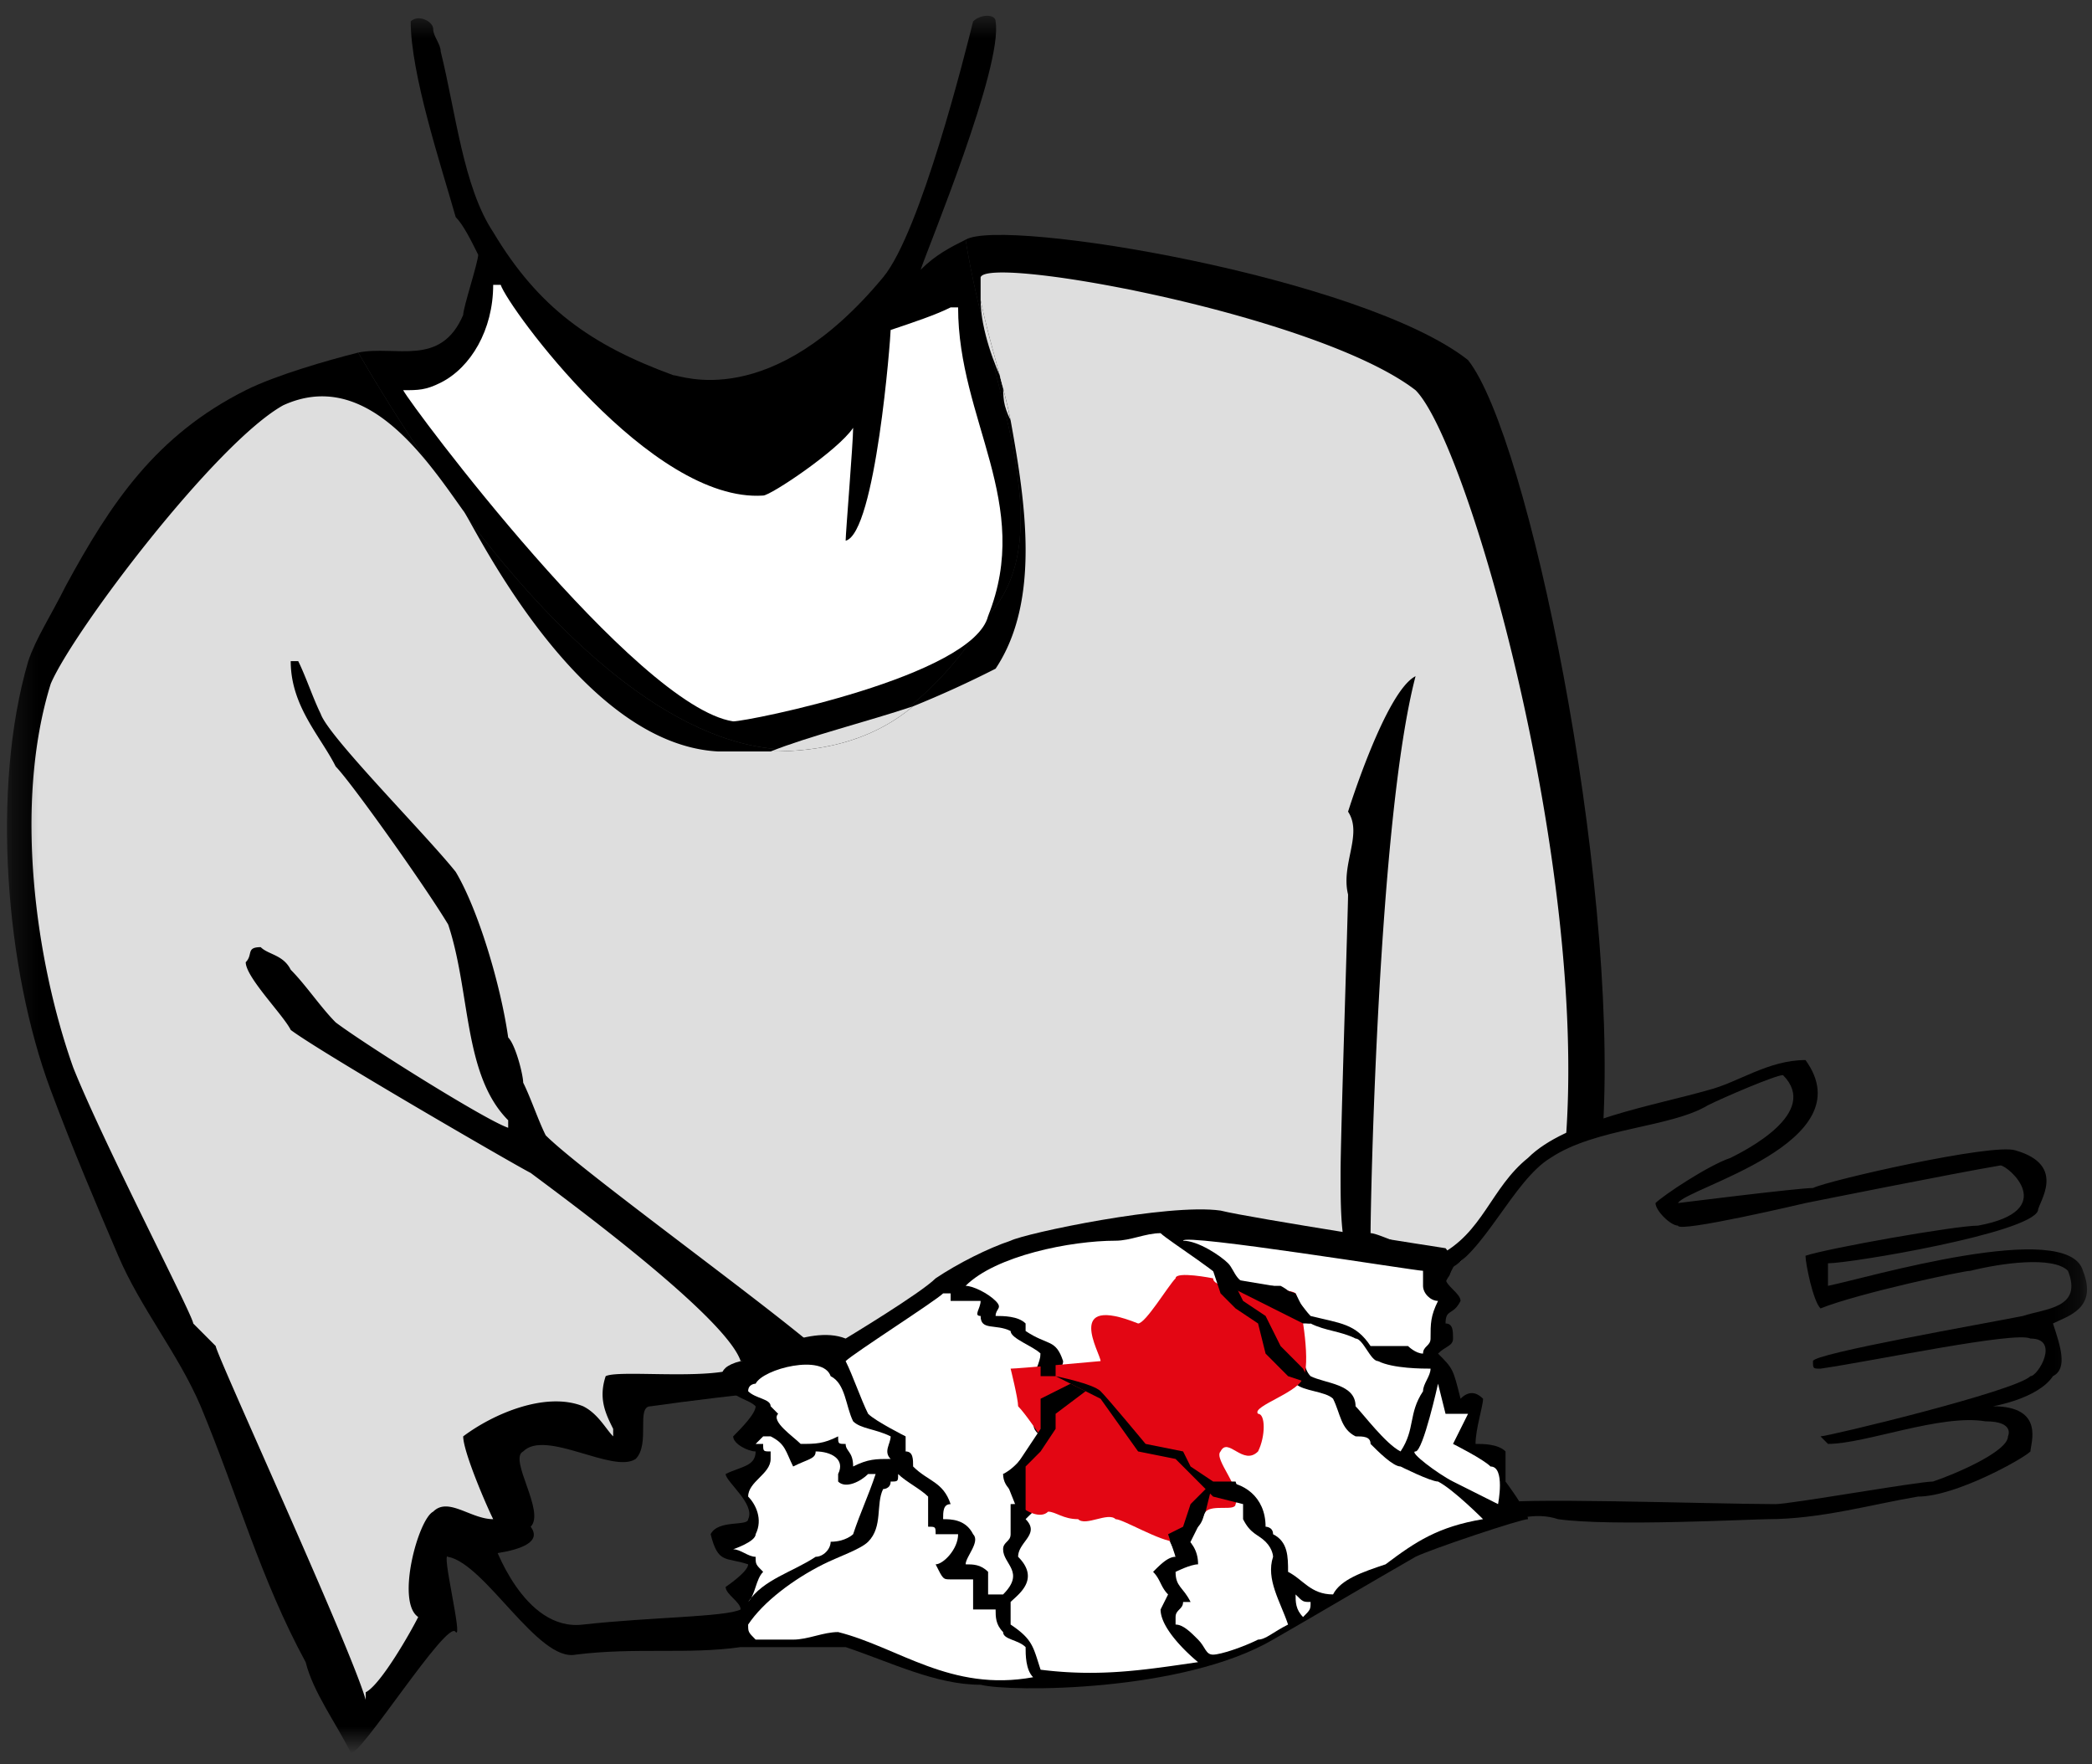 <svg width="83" height="70" viewBox="0 0 83 70" xmlns="http://www.w3.org/2000/svg" xmlns:xlink="http://www.w3.org/1999/xlink"><rect x="0" y="0" width="83" height="70" fill="#333333" stroke="none"/><title>course_1_9_7</title><defs><path id="a" d="M.278 69.094h82.525V.625H.278z"/></defs><g fill="none" fill-rule="evenodd"><mask id="b" fill="#fff"><use xlink:href="#a"/></mask><path d="M39.203 24.44c2.976-3.286 0-9.258-.892-14.931-.595.298-1.19.597-1.785 1.194.297-.896 3.272-8.062 2.975-9.854 0-.298-.595-.298-.893 0-.297 1.195-2.082 8.361-3.57 10.153-4.463 5.375-8.033 3.882-8.33 3.882-3.273-1.195-5.356-2.688-7.14-5.674-1.19-1.792-1.488-4.778-2.083-7.166 0-.3-.298-.598-.298-.896 0-.299-.595-.597-.892-.299 0 2.09 1.19 5.674 1.785 7.764.297.299.595.896.892 1.493 0 .299-.595 2.09-.595 2.389-.892 2.09-2.677 1.194-4.165 1.493C20.46 24.738 31.17 36.98 39.203 24.439z" fill="#000" mask="url(#b)"/><path d="M58.245 14.286C54.079 11.002 39.797 8.613 38.31 9.51c.892 5.673 3.868 11.645.892 14.93-8.033 12.542-18.743.299-24.991-10.451-1.19.298-3.273.896-4.463 1.493-3.57 1.792-5.355 4.479-7.14 7.764-.595 1.194-1.19 2.09-1.488 2.986-1.487 5.076-.892 12.243.893 17.02.892 2.39 1.785 4.48 2.678 6.57.892 2.09 2.38 3.882 3.272 5.972 1.488 3.583 2.38 6.868 4.165 10.153.298 1.194 1.19 2.389 1.786 3.583.297.299 3.867-5.375 4.165-4.778.297.299-.595-3.284-.298-2.986 0 0 4.165 0 3.273-1.194.595-.597-.893-2.688-.298-2.986.893-.896 3.57.895 4.463.298.595-.597 0-2.09.595-2.09 6.248-.896 17.851-1.792 28.86-2.687 2.677 0 2.677-3.882 5.057-5.674.595-.896.595-1.194 3.868-2.687.595-10.153-2.975-27.472-5.355-30.459z" fill="#000" mask="url(#b)"/><path d="M40.096 16.675c-.298-1.493-.893-3.284-1.19-4.777 0 1.194.595 2.687.892 3.284 0 .598 0 .896.298 1.493zm-3.868 11.347c-1.785.598-4.165 1.195-5.653 1.792 1.786 0 3.868-.298 5.653-1.792z" fill="#DEDEDE" mask="url(#b)"/><path d="M38.906 11.002v.896c.297 1.493.892 3.284 1.19 4.777.595 3.285 1.19 7.167-.595 9.854a41.73 41.73 0 0 1-3.273 1.493c-1.785 1.494-3.867 1.792-5.653 1.792h-2.082c-5.653-.298-9.818-9.257-10.116-9.555-1.487-2.09-3.867-5.674-7.14-4.18-2.678 1.492-8.33 8.957-9.223 11.048-1.488 4.777-.595 11.048.892 15.229 1.19 2.986 4.76 9.854 4.76 10.152l.893.896c0 .299 5.356 11.944 5.95 14.035v-.299c.596-.298 1.786-2.389 2.083-2.986-.892-.597 0-3.882.595-4.18.595-.598 1.488.298 2.38.298-.297-.597-1.19-2.687-1.19-3.285 1.19-.895 3.273-1.791 4.76-1.194.596.299.893.896 1.19 1.194v-.298c-.297-.597-.594-1.195-.297-2.09.595-.299 5.058.298 5.653-.598h-.298c-.595-1.791-7.14-6.569-8.33-7.465-.595-.298-8.33-4.778-9.52-5.673-.298-.598-1.786-2.09-1.786-2.688.298-.298 0-.597.595-.597.298.299.893.299 1.19.896.595.597 1.19 1.493 1.785 2.09 1.19.896 5.95 3.882 6.843 4.18v-.298c-1.785-1.792-1.487-5.076-2.38-7.764-.892-1.493-3.867-5.673-4.463-6.27-.595-1.195-1.785-2.39-1.785-4.181h.298c.297.597.595 1.493.892 2.09.298.896 4.166 4.778 5.356 6.27.892 1.494 1.785 4.48 2.082 6.57.298.299.595 1.493.595 1.792.298.597.595 1.493.893 2.09 1.488 1.493 9.818 7.465 11.306 8.958 0 0-.893.299-.298.896 0 1.792 13.388-2.687 21.421-3.583v-.299c-.892-.896-.892-2.687-.892-4.479 0-1.493.297-10.451.297-11.048-.297-1.195.595-2.39 0-3.285 0 0 1.488-4.778 2.678-5.375-1.488 5.674-1.785 20.903-1.785 22.097.297 0 1.487.597 3.272 1.194.893.3 1.786-4.479 4.463-4.777.893-11.049-3.867-27.77-5.95-29.861-3.868-2.986-16.959-5.375-17.256-4.48z" fill="#DEDEDE" mask="url(#b)"/><path d="M29.088 28.62c.595 0 9.52-1.792 10.115-4.18 1.786-4.48-1.19-7.765-1.19-12.244h-.297c-.595.299-1.488.597-2.38.896 0 .299-.595 8.062-1.785 8.361 0-.299.297-3.882.297-4.479-.595.896-3.273 2.687-3.57 2.687-4.463.299-10.116-7.465-10.413-8.36h-.298c0 1.791-.892 3.284-2.082 3.881-.595.299-.893.299-1.488.299.298.597 9.223 12.541 13.09 13.139z" fill="#FFF" mask="url(#b)"/><path d="M49.319 49.82h-1.785c-.298.3-1.19 2.091-1.488 2.091-3.57-1.493-1.785 1.195-1.785 1.493 0 .299-3.57.597-4.165.597-.298 0 .298 1.195.298 1.493.297.598 1.19 1.493 1.19 1.493s-1.19 1.195-1.19 1.493c0 .3-.596 1.195 0 1.494.297.597.892.597 1.487.597.298-.299.595 0 1.19.298.595 0 1.488-.597 1.785-.298.595.298 2.083 1.194 2.678 1.194.595 0 .595-.896 1.19-1.194.595-.597 1.488 0 1.785-.597 0-.598-1.19-2.09-.892-2.39.297-.597 1.19.598 1.487 0 .595-.597.595-1.492.298-1.791-.298-.299 1.785-.896 2.082-1.493.298-.299 0-3.285-.297-3.583-.595-.598-3.868 0-3.868-.896z" fill="#E30613" mask="url(#b)"/><path d="M57.054 60.57h-.297.297zm1.191-1.194c-.298 0-.298-.298-.298-.298s0 .298.297.298zm-.595.896c-.298 0-.298 0-.298.299 0-.299 0-.299.297-.299zm.595-.298c0 .298-.298.298-.298.298s.297 0 .297-.298zm-1.191-1.494c.298 0 .298.3.298.3s0-.3-.298-.3zm-.892 2.39v.298-.299zm-.298.298l-.297.299.297-.299zm1.488-2.388h.297-.297zm-.595 2.09h-.298.298zm.893-2.09c0 .298 0 .298.297.298-.298 0-.298 0-.298-.299zm-2.083 2.687c-.298 0-.298.298-.595.298.297 0 .297-.298.595-.298zm1.785-.897h-.298.298zm-.595 0v.3-.3zm1.19-.298h-.298.298zm-1.785.896h-.298.298zm.298-.298h-.298.297z" fill="#CACACA" mask="url(#b)"/><path d="M72.525 50.12v.895c1.488-.298 9.52-2.687 10.116-.597.595 1.493-.595 1.792-1.19 2.09.297.896.595 1.792 0 2.09-.595.896-2.38 1.195-2.38 1.195 2.082 0 1.487 1.493 1.487 1.792-.297.298-2.975 1.791-4.463 1.791-1.785.299-3.867.896-5.95.896-.595 0-6.248.299-8.33 0-.893-.298-1.785 0-2.678.299 0-.299 0-.896.298-.896 0-.299 8.628 0 11.008 0 .595 0 5.653-.896 6.248-.896.892-.299 2.975-1.194 2.975-1.792 0 0 .297-.597-.893-.597-1.785-.298-4.76.896-6.248.896l-.297-.299c.297 0 7.735-1.791 8.33-2.388.298 0 1.19-1.493 0-1.493-.595-.3-6.248.895-8.33 1.194-.298 0-.298 0-.298-.299 0-.298 6.843-1.493 8.33-1.791.893-.299 2.38-.299 1.786-1.792-.595-.597-2.678-.299-3.868 0-.297 0-4.463.896-5.95 1.493-.298-.298-.595-1.792-.595-2.09.892-.299 5.95-1.195 6.843-1.195 3.272-.597 1.19-2.388.892-2.388-1.785.298-7.735 1.493-7.735 1.493s-5.058 1.194-5.058.895c-.298 0-.893-.597-.893-.895.298-.299 2.083-1.493 2.976-1.792.595-.299 3.57-1.792 2.082-3.285-.297 0-2.38.896-2.975 1.195-1.488.896-4.463.896-6.248 2.09-1.487.896-2.677 3.882-4.165 4.48 0-.3-.298-.3-.298-.598 1.786-.896 2.083-2.688 3.57-3.882 1.488-1.493 5.058-2.09 7.141-2.688 1.19-.298 2.38-1.194 3.868-1.194 2.38 3.285-4.76 5.076-5.058 5.674 0 0 4.76-.598 5.355-.598.595-.298 7.14-1.791 8.033-1.493 2.083.598.893 2.09.893 2.39-.298.895-7.438 2.09-8.33 2.09z" fill="#000" mask="url(#b)"/><path d="M59.732 58.78v-1.195c-.297-.299-.892-.299-1.19-.299 0-.597.298-1.493.298-1.792-.298-.298-.596-.298-.893 0-.298-1.194-.298-1.194-.893-1.791.298-.299.595-.299.595-.597 0-.3 0-.598-.297-.598 0-.597.297-.298.595-.895 0-.3-.595-.598-.595-.896.297 0 .297-.896 0-1.195 0 0-7.735-1.194-8.926-1.493-2.082-.298-7.735.896-8.33 1.195-.893.298-2.083.895-2.975 1.493-.595.597-3.57 2.389-3.57 2.389-1.488-.598-3.868.895-4.166.895-1.19.299-.595.896-.595.896.298.597.893.597 1.19.896 0 .299-.595.896-.892 1.194 0 .3.595.598.892.598 0 .597-.595.597-1.19.895 0 .3 1.19 1.195.893 1.792 0 .299-1.19 0-1.488.597.298 1.195.595.896 1.488 1.195 0 .298-.893.896-.893.896 0 .298.595.597.595.895-.595.3-3.57.3-6.247.598-2.38.298-3.57-3.285-3.57-3.285-.298 0-1.786.299-1.786.597 1.488.299 3.57 4.18 5.058 3.882 2.38-.299 4.463 0 6.545-.299h4.166c1.785.598 3.57 1.494 5.355 1.494 1.19.298 8.033.298 11.603-1.792 2.083-1.195 3.57-2.09 5.653-3.285.595-.298 4.165-1.493 4.463-1.493 0-.298-.893-1.493-.893-1.493z" fill="#000" mask="url(#b)"/><path d="M39.203 63.258v-.896c-.297-.298-.595-.298-.892-.298 0-.299.595-.896.297-1.195-.297-.597-.892-.597-1.19-.597 0-.298 0-.597.298-.597-.298-.896-.893-.896-1.488-1.493 0-.299 0-.597-.297-.597v-.598s-1.19-.597-1.488-.895c-.297-.598-.595-1.493-.892-2.09.297-.3 3.57-2.39 3.867-2.688h.298v.299h1.19c0 .298-.298.597 0 .597 0 .597.595.298 1.19.597 0 .299.893.597 1.19.896 0 .298-.297.896-.297.896 0 .597.297.597.595.895 0 .299-.298.299-.595.598 0 .597 0 .597.297.895-.595.598-.892 1.195-1.488 1.493 0 .598.596.896.893.896 0 .299-.297.299-.595.299v1.194c0 .299-.298.299-.298.598 0 .597.893.895 0 1.791h-.595z" fill="#FFF" mask="url(#b)"/><path d="M41.286 66.244c-.297-.896-.297-1.194-1.19-1.791v-.896c.298-.299 1.19-.896.298-1.792 0-.597.892-.896.297-1.493.298-.298.595-.597.893-.597-.298-.597-.595-.896-.893-.896 0-.597.893-1.194 1.488-1.194 0-.598-.298-.896-.298-.896 0-.597.298-.896.298-1.195.297 0 1.487.598 1.785.598 0 .298.297.298.297.597a1.89 1.89 0 0 0 1.785 0v.597c.298.896.893.896 1.488 1.194 0 .598-.298.896-.298 1.494-.297 0-.892.597-.892.895 0 .299.297.598.297.896-.297 0-.595.299-.892.597.297.299.297.598.595.896l-.298.597c0 .896 1.488 2.09 1.488 2.09-2.083.3-3.868.598-6.248.3z" fill="#FFF" mask="url(#b)"/><path d="M51.104 64.453c-.595.298-.892.597-1.19.597-.595.298-1.488.597-1.785.597-.298 0-.298-.299-.595-.597-.298-.299-.595-.597-.893-.597v-.299c0-.299.298-.299.298-.597h.297c-.297-.597-.595-.597-.595-1.195 0 0 .595-.298.893-.298 0-.597-.298-.896-.595-1.195.297 0 .595-.298.595-.298.297-.299.297-.896.297-1.195.595 0 1.19 0 1.488.299v.597c.298.597.595.597.893.896.297.299.297.597.297.597-.297.896.298 1.792.595 2.688z" fill="#FFF" mask="url(#b)"/><path d="M54.972 62.064c-.893.298-1.785.597-2.083 1.194-.892 0-1.19-.597-1.785-.896 0-.597 0-1.194-.595-1.493 0-.298-.297-.298-.297-.298 0-1.195-.893-1.792-1.786-1.792v-.299c-.595-.298-.892-.597-1.487-.895 0-.299.297-.598 0-.896-.298-.597-1.488-.896-2.083-.597-.892-.598-2.082-.896-2.975-1.493 0-.299.298-.299.298-.598-.298-.895-.595-.597-1.488-1.194v-.299c-.297-.298-.893-.298-1.19-.298 0-.299.297-.299 0-.597-.298-.3-.893-.598-1.19-.598 1.19-1.194 4.165-1.791 5.95-1.791.595 0 1.19-.299 1.785-.299.298.299 2.678 1.792 2.678 2.09 0 .299 0 .598.297.896 0 .299.596.597.893.597 0 .598.298.896.298 1.195.297 0 .595 0 .892.298 0 .299 0 .598.298.896.297.299 1.19.299 1.487.597.298.598.298 1.195.893 1.493.297 0 .595 0 .595.3.297.298.892.895 1.19.895 0 0 1.19.597 1.487.597.595.299 1.786 1.493 1.786 1.493-1.786.299-2.678.896-3.868 1.792zm2.082-10.451c-.297 0-.595-.3-.595-.598v-.597c-.297 0-9.52-1.493-9.52-1.194.595 0 1.487.597 1.785.895.297.3.297.896 1.19.896h.893c.595.299.892.896 1.19 1.195 1.19.298 1.785.298 2.38 1.194h1.487s.298.299.595.299c0-.299.298-.299.298-.597 0-.598 0-.896.297-1.493zM33.848 56.39c-.297-.597-.297-1.493-.892-1.791-.298-.896-2.678-.299-2.976.298 0 0-.297 0-.297.299.297.298.892.298.892.597l.298.299c-.298.298.595.895.893 1.194.595 0 .892 0 1.487-.299 0 .3 0 .3.298.3 0 .298.297.298.297.895.595-.299.893-.299 1.488-.299-.298-.298 0-.597 0-.896-.595-.298-1.19-.298-1.488-.597z" fill="#FFF" mask="url(#b)"/><path d="M33.253 58.78v-.3c.298-.597-.297-.895-.892-.895 0 .298-.298.298-.893.597-.298-.597-.298-.896-.893-1.195h-.297l-.298.3h.298c0 .298 0 .298.297.298v.298c0 .597-.892.896-.892 1.493.297.299.595.896.297 1.493 0 .299-.892.598-.892.598.297 0 .595.298.892.298 0 .299 0 .299.298.597-.298.299-.298.896-.595 1.195.595-.896 1.785-1.195 2.678-1.792.297 0 .595-.298.595-.597.595 0 .892-.299.892-.299.298-.895.595-1.493.893-2.389h-.298c-.297.3-.892.598-1.19.3z" fill="#FFF" mask="url(#b)"/><path d="M40.691 65.348c-.297-.298-.893-.298-.893-.597-.297-.298-.297-.597-.297-.896h-.893v-1.194h-.892c-.298 0-.298 0-.595-.597.297 0 .892-.597.892-1.195h-.892c0-.298 0-.298-.298-.298v-1.195c-.297-.298-.892-.597-1.19-.895 0 .298 0 .298-.297.298 0 .299-.298.299-.298.299-.297.597 0 1.493-.595 2.09-.297.299-1.19.597-1.785.896-1.19.597-2.38 1.493-2.975 2.389 0 .298 0 .298.297.597h1.488c.595 0 1.19-.299 1.785-.299 2.38.597 4.463 2.39 7.736 1.792-.298-.299-.298-.896-.298-1.195zM51.7 64.154c.297-.299.297-.299.297-.597-.298 0-.298 0-.595-.299 0 .299 0 .597.297.896zm-2.381-12.84h.595c1.488 0 1.19 1.194 2.083 1.194.595.299 1.19.299 1.785.598.297 0 .595.895.892.895.595.299 1.785.299 2.083.299 0 .299-.298.597-.298.896-.595.896-.297 1.493-.892 2.389-.595-.299-1.488-1.493-1.785-1.792 0-.896-1.19-.896-1.785-1.194-.298-.299-.298-.896-.298-1.195-.297-.298-.892-.298-1.19-.298 0-1.195-.297-1.195-.892-1.493h-.298v-.3zm7.735 3.583s-.595 2.688-.892 2.688c-.298 0 .892.895 1.487 1.194l1.786.896s.297-1.493-.298-1.493c-.297-.299-1.488-.896-1.488-.896l.596-1.194h-.893l-.298-1.195z" fill="#FFF" mask="url(#b)"/><path d="M48.129 50.717s-1.488-.299-1.488 0c-.297.298-1.19 1.791-1.487 1.791-2.975-1.194-1.488 1.195-1.488 1.493 0 0-3.272.299-3.57.299 0 0 .298 1.194.298 1.493.297.299.892 1.194.892 1.194s-.892.896-.892 1.195c0 .298-.298 1.194 0 1.493.297.299.892.597 1.19.299.297 0 .595.298 1.19.298.297.299 1.19-.298 1.487 0 .298 0 1.785.896 2.38.896s.595-.896 1.19-1.194c.298-.3 1.19 0 1.19-.3.298-.596-.892-1.79-.595-2.09.298-.597.893.598 1.488 0 .298-.597.298-1.492 0-1.492-.297-.299 1.785-.896 1.785-1.493.298-.299 0-2.688-.297-3.285-.298-.299-3.273 0-3.273-.597z" fill="#E30613" mask="url(#b)"/><path d="M41.881 53.703v.896s1.488.298 1.785.597c.298.298 1.785 2.09 1.785 2.09l1.488.299.297.597.893.597h.892l.298.896-1.19-.299-.595-.597-.893-.896-1.487-.298-1.488-2.09-1.785-.896h-.595v-.896h.595z" fill="#000" mask="url(#b)"/><path fill="#000" mask="url(#b)" d="M40.096 58.48l1.19-1.791v-1.195l1.19-.597.595.299-1.19.896v.597l-.595.896-.595.597v2.09l-.297-.298-.596-1.493zm6.545 3.285l-.297-.896.595-.298.297-.896.893-.896-.298 1.195-.595 1.194zm1.488-11.347l.297.896.595.597.893.597.298 1.195.892.896.893.298-.298-.597-.892-.896-.595-1.194-.893-.597-.298-.598s-.595-.896-.892-.597z"/><path fill="#000" mask="url(#b)" d="M48.724 51.015l1.785.896 1.19.597h.298l-.595-1.194-.893-.299-1.785-.298z"/></g></svg>